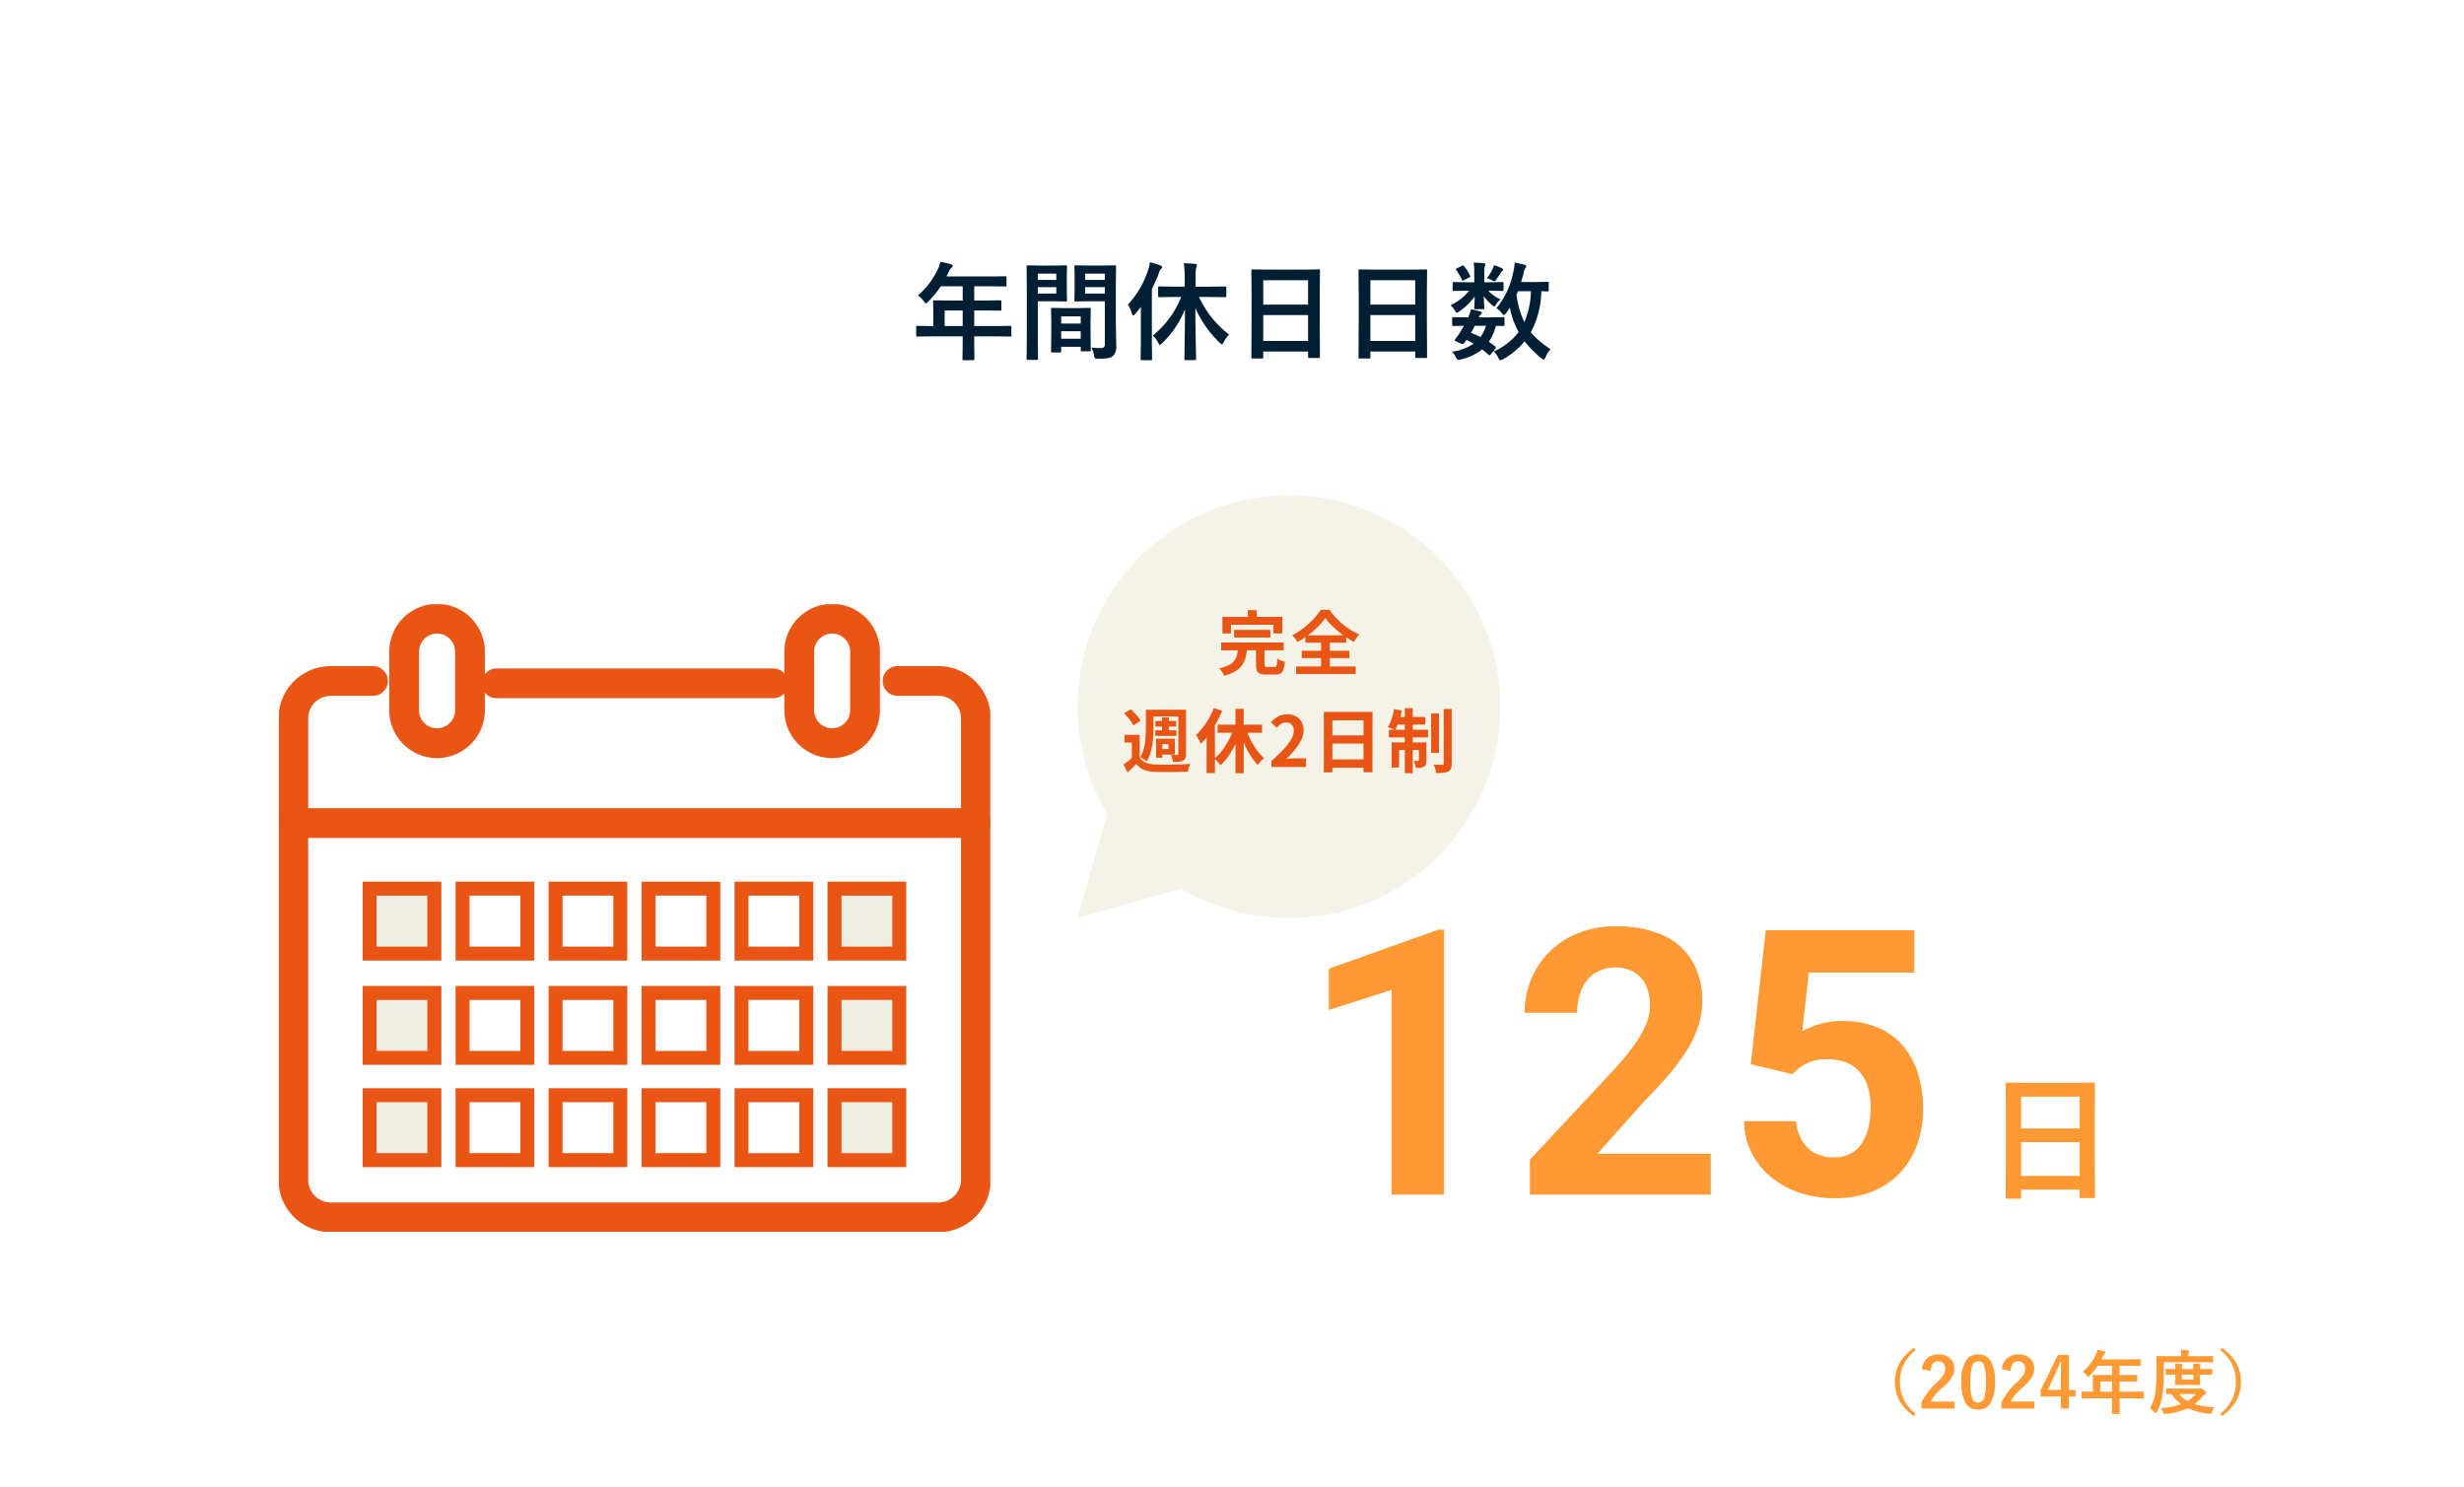 <svg xmlns="http://www.w3.org/2000/svg" xmlns:xlink="http://www.w3.org/1999/xlink" width="530" height="320" viewBox="0 0 530 320"><defs><clipPath id="a"><rect width="153" height="135" fill="none"/></clipPath></defs><g transform="translate(0 10)"><rect width="530" height="320" transform="translate(0 -10)" fill="#fff"/><path d="M-64.8-3.313l-2.875.045q-.191,0-.225-.045a.387.387,0,0,1-.034-.2V-5.346q0-.225.258-.225l2.875.045h.55V-8.749l-.045-2.066q0-.18.045-.213a.453.453,0,0,1,.225-.034l3.156.045h2.942v-3.066h-4.717a20.39,20.39,0,0,1-2.7,3.291q-.326.371-.483.371-.124,0-.46-.438a4.912,4.912,0,0,0-1.28-1.247,16.758,16.758,0,0,0,4.256-5.559,7.26,7.26,0,0,0,.6-1.685q1.46.292,2.212.505.416.146.416.393,0,.168-.281.438a2.519,2.519,0,0,0-.584.831l-.46.988h9.5l3.156-.045q.18,0,.213.045a.387.387,0,0,1,.034.2v1.707q0,.18-.045.213a.387.387,0,0,1-.2.034l-3.156-.045h-3.538v3.066h2.459l3.145-.045q.236,0,.236.247v1.729q0,.247-.236.247l-3.145-.045h-2.459v3.358h4.874L-47.7-5.57q.247,0,.247.225v1.831a.338.338,0,0,1-.039.208.338.338,0,0,1-.208.039l-2.875-.045h-4.874V-2.19l.045,3.751q0,.18-.056.225a.351.351,0,0,1-.2.034H-57.7q-.2,0-.236-.056a.351.351,0,0,1-.034-.2l.045-3.751V-3.313Zm2.987-2.212h3.886V-8.883h-3.886ZM-30.223-.9a15.432,15.432,0,0,0,1.932.112A1.061,1.061,0,0,0-27.505-1a1.109,1.109,0,0,0,.157-.685V-10.86h-3.773l-2.516.045q-.191,0-.225-.056A.453.453,0,0,1-33.9-11.1l.045-2.01v-3.178l-.045-2.021a.409.409,0,0,1,.045-.247.419.419,0,0,1,.213-.034l2.516.045h3.38l2.561-.045q.18,0,.213.056a.453.453,0,0,1,.034.225l-.045,3.032v9.445l.09,4.582A2.792,2.792,0,0,1-25.551.876a2.293,2.293,0,0,1-1.123.494,13.789,13.789,0,0,1-2.167.124q-.55,0-.64-.1a1.593,1.593,0,0,1-.191-.618A7.067,7.067,0,0,0-30.223-.9Zm-1.37-11.612h4.245v-1.381h-4.245Zm4.245-4.3h-4.245v1.359h4.245Zm-10.691-1.729,2.325-.045q.157,0,.191.056a.453.453,0,0,1,.034.225l-.045,2.179v2.853l.045,2.179a.409.409,0,0,1-.045.247.293.293,0,0,1-.18.034l-2.325-.045h-3.729v7.446l.045,4.908q0,.18-.045.213a.387.387,0,0,1-.2.034h-1.965a.338.338,0,0,1-.208-.039.338.338,0,0,1-.039-.208l.045-4.908v-9.95l-.045-4.941a.409.409,0,0,1,.045-.247.419.419,0,0,1,.213-.034l2.707.045Zm.247,6.031v-1.381h-3.976v1.381Zm0-4.3h-3.976v1.359h3.976ZM-37.028.157h-1.628q-.191,0-.225-.045a.453.453,0,0,1-.034-.225l.045-4.167V-6.3l-.045-2.875q0-.191.045-.225a.419.419,0,0,1,.213-.034l2.459.045h3.1l2.471-.045q.18,0,.213.045a.419.419,0,0,1,.034.213l-.045,2.482v2.28l.045,4.065a.365.365,0,0,1-.039.219.338.338,0,0,1-.208.039h-1.662q-.18,0-.213-.045a.419.419,0,0,1-.034-.213v-.708h-4.211v.943q0,.191-.045.23A.427.427,0,0,1-37.028.157Zm.281-2.965h4.211V-4.414h-4.211Zm0-4.807v1.55h4.211v-1.55Zm24.259-4.178-3.145.045a.355.355,0,0,1-.225-.045.419.419,0,0,1-.034-.213v-1.8q0-.18.056-.213a.351.351,0,0,1,.2-.034l3.145.045h2.325v-1.8a23.218,23.218,0,0,0-.18-3.234q1.3.034,2.437.135.371.034.371.247a1.354,1.354,0,0,1-.146.483,9.877,9.877,0,0,0-.135,2.325V-14h3.2l3.167-.045q.236,0,.236.247v1.8q0,.258-.236.258l-3.167-.045H-7.1A23.066,23.066,0,0,0-4.122-7.053a23.252,23.252,0,0,0,3.5,3.358A6.873,6.873,0,0,0-1.764-2.089q-.258.483-.416.483-.1,0-.46-.326A23.189,23.189,0,0,1-7.884-9.422q.011,3.74.1,7.861.011.8.045,2.325.022.663.022.764,0,.2-.056.236a.351.351,0,0,1-.2.034h-2q-.191,0-.225-.045a.453.453,0,0,1-.034-.225q0-.09.022-1.741.079-4.9.09-8.951a20.385,20.385,0,0,1-4.941,7.356q-.348.348-.46.348t-.371-.483a5.573,5.573,0,0,0-1.123-1.55,20.615,20.615,0,0,0,6.1-8.3Zm-9.905,1.651a19.879,19.879,0,0,0,4.369-7.5,9.027,9.027,0,0,0,.371-1.628,22.675,22.675,0,0,1,2.257.708q.371.168.371.348a.517.517,0,0,1-.258.393,2.5,2.5,0,0,0-.46.943,36.439,36.439,0,0,1-1.494,3.4V-1.932l.045,3.493a.355.355,0,0,1-.045.225.419.419,0,0,1-.213.034h-1.977q-.225,0-.225-.258l.045-3.493v-5.2q0-1.651.022-2.549-.64.865-1.247,1.561-.258.3-.416.3t-.27-.393A6.719,6.719,0,0,0-22.394-10.141ZM6.469,1.449H4.414a.338.338,0,0,1-.208-.039A.338.338,0,0,1,4.167,1.2l.045-8.187v-4.447l-.045-6.008a.382.382,0,0,1,.045-.236.419.419,0,0,1,.213-.034l3.167.045h7.9l3.178-.045q.18,0,.213.056a.419.419,0,0,1,.034.213l-.045,5.323v5.11l.045,8.086q0,.191-.045.225a.387.387,0,0,1-.2.034H16.622q-.191,0-.225-.045a.419.419,0,0,1-.034-.213V-.045H6.716V1.2q0,.18-.045.213A.387.387,0,0,1,6.469,1.449Zm.247-3.773h9.647V-7.884H6.716Zm0-13.061v5.245h9.647v-5.245Zm22.8,16.834H27.46a.338.338,0,0,1-.208-.039.338.338,0,0,1-.039-.208l.045-8.187v-4.447l-.045-6.008a.382.382,0,0,1,.045-.236.419.419,0,0,1,.213-.034l3.167.045h7.9l3.178-.045q.18,0,.213.056a.419.419,0,0,1,.034.213l-.045,5.323v5.11l.045,8.086q0,.191-.045.225a.387.387,0,0,1-.2.034H39.668q-.191,0-.225-.045a.419.419,0,0,1-.034-.213V-.045H29.762V1.2q0,.18-.045.213A.387.387,0,0,1,29.515,1.449Zm.247-3.773h9.647V-7.884H29.762Zm0-13.061v5.245h9.647v-5.245ZM56.885-9.377a17.673,17.673,0,0,0,3.65-7.9,9.961,9.961,0,0,0,.258-1.932q1.763.382,2.1.483.416.135.416.348a1.315,1.315,0,0,1-.258.505,3.384,3.384,0,0,0-.348,1.011q-.112.505-.505,1.864h2.965l2.718-.045q.18,0,.213.045a.387.387,0,0,1,.034.2v1.572q0,.18-.045.213a.387.387,0,0,1-.2.034l-.438-.011q-.427-.022-.921-.034a19.093,19.093,0,0,1-2.257,8.838A19.336,19.336,0,0,0,68.52-.55,5.61,5.61,0,0,0,67.442,1.2q-.236.505-.393.505a1.074,1.074,0,0,1-.483-.281,23.573,23.573,0,0,1-3.639-3.672,15.593,15.593,0,0,1-4.616,3.852,2.009,2.009,0,0,1-.573.236q-.2,0-.46-.528A4.111,4.111,0,0,0,56.29-.045a13.732,13.732,0,0,0,5.357-4.189,18.486,18.486,0,0,1-1.887-5.29,11.271,11.271,0,0,1-.831,1.247q-.3.371-.438.371-.168,0-.483-.416A4.394,4.394,0,0,0,56.885-9.377Zm7.423-3.639H61.5l-.314.764a19.41,19.41,0,0,0,1.7,5.885A18.263,18.263,0,0,0,64.308-13.016Zm-17.014,13a10.665,10.665,0,0,0,4.672-1.729q-.854-.483-1.527-.809l-.337.505q-.292.393-.483.393a1.027,1.027,0,0,1-.393-.112L48.26-2.2Q47.9-2.37,47.9-2.482a.9.9,0,0,1,.112-.225,16.206,16.206,0,0,0,.966-1.336,14.782,14.782,0,0,0,.887-1.539q-.955.011-1.741.034l-.539.011q-.225,0-.225-.247v-1.4q0-.258.225-.258l2.875.045h.326a7.092,7.092,0,0,0,.6-1.729,13.58,13.58,0,0,1,2.078.483q.281.112.281.258a.479.479,0,0,1-.213.326,2.3,2.3,0,0,0-.46.663h2.392l2.875-.045q.2,0,.236.045a.419.419,0,0,1,.034.213v1.4q0,.247-.27.247l-.494-.011q-.505-.022-1.067-.034a12.048,12.048,0,0,1-1.527,3.448q.528.348,1.359.966a.46.46,0,0,1,.168.281.484.484,0,0,1-.146.292L55.683.517q-.191.247-.292.247a.516.516,0,0,1-.213-.112,15.437,15.437,0,0,0-1.4-1.146A11.164,11.164,0,0,1,49.2,1.662a2.67,2.67,0,0,1-.494.09q-.281,0-.562-.6A3.92,3.92,0,0,0,47.294-.011ZM51.4-4.065a19.91,19.91,0,0,1,2.055.9,7.957,7.957,0,0,0,1.168-2.415H52.213Q51.764-4.649,51.4-4.065Zm3.875-10.882,2.853-.045a.409.409,0,0,1,.247.045.453.453,0,0,1,.034.225v1.381q0,.191-.056.225a.453.453,0,0,1-.225.034l-2.853-.045h-.157a8.051,8.051,0,0,0,2.617,1.853,5.918,5.918,0,0,0-1.033,1.269q-.146.236-.27.236-.168,0-.629-.393a10.1,10.1,0,0,1-1.651-1.8q.022.786.079,1.763.045.663.045.786,0,.18-.056.225a.387.387,0,0,1-.2.034H52.359q-.18,0-.213-.045a.419.419,0,0,1-.034-.213q0-.045.034-.921.045-.786.056-1.561A13.258,13.258,0,0,1,48.911-8.7a1.192,1.192,0,0,1-.573.3q-.135,0-.348-.393A4.027,4.027,0,0,0,47-10.006a11.761,11.761,0,0,0,4.021-3.122H50.54l-2.853.045q-.225,0-.225-.258v-1.381a.382.382,0,0,1,.045-.236.293.293,0,0,1,.18-.034l2.853.045h1.572v-2.235a11.153,11.153,0,0,0-.146-2q1.359.034,2.212.135.3.034.3.258a.906.906,0,0,1-.056.27,1.351,1.351,0,0,0-.067.236,6.057,6.057,0,0,0-.09,1.381v1.954Zm-.416-.9a12.168,12.168,0,0,0,1.146-1.842,3.779,3.779,0,0,0,.326-.943,11.806,11.806,0,0,1,1.707.663q.281.157.281.281a.435.435,0,0,1-.191.326,1.5,1.5,0,0,0-.371.438q-.606.966-.9,1.37-.225.393-.359.393a1.922,1.922,0,0,1-.606-.247A11.216,11.216,0,0,0,54.864-15.846Zm-4.953-2.572A10.393,10.393,0,0,1,51.2-16.374a.362.362,0,0,1,.056.157q0,.124-.213.236l-1.179.573a.62.62,0,0,1-.247.09q-.112,0-.18-.18a11.266,11.266,0,0,0-1.179-2.055.409.409,0,0,1-.1-.2q0-.1.213-.2l1.1-.539a.688.688,0,0,1,.236-.079Q49.8-18.575,49.911-18.418Z" transform="translate(265 65.674)" fill="#001f34"/><path d="M31.48,19.008V76H20.23V31.977l-13.516,4.3V27.406l23.555-8.4Zm57.383,48.2V76H49.957V68.5l18.4-19.727a52.526,52.526,0,0,0,4.375-5.449,21.425,21.425,0,0,0,2.324-4.258,10.137,10.137,0,0,0,.723-3.613,10.479,10.479,0,0,0-.859-4.434,6.455,6.455,0,0,0-2.52-2.871,8.592,8.592,0,0,0-8.516.234,7.777,7.777,0,0,0-2.812,3.477,12.646,12.646,0,0,0-.957,5.039H48.824a18.449,18.449,0,0,1,2.422-9.316,17.94,17.94,0,0,1,6.836-6.758A20.771,20.771,0,0,1,68.551,18.3a23.675,23.675,0,0,1,10.1,1.934,13.856,13.856,0,0,1,6.25,5.547A16.669,16.669,0,0,1,87.027,34.4a17.131,17.131,0,0,1-.9,5.488A24.794,24.794,0,0,1,83.57,45.2a43.48,43.48,0,0,1-4,5.332q-2.344,2.7-5.2,5.586L64.488,67.211ZM106.441,50.1l-8.984-2.148L100.7,19.125h31.953v9.1h-22.7l-1.406,12.617a18.911,18.911,0,0,1,3.438-1.426,16.375,16.375,0,0,1,5.156-.762,19.551,19.551,0,0,1,7.344,1.289,14.7,14.7,0,0,1,5.449,3.75,16.4,16.4,0,0,1,3.418,6.016,25.643,25.643,0,0,1,1.172,8.047,22.067,22.067,0,0,1-1.172,7.207,17.7,17.7,0,0,1-3.555,6.094,16.473,16.473,0,0,1-5.977,4.2,21.726,21.726,0,0,1-8.516,1.523,23.12,23.12,0,0,1-7.09-1.094,19.237,19.237,0,0,1-6.133-3.242A16.284,16.284,0,0,1,97.75,67.23a15.447,15.447,0,0,1-1.7-7.012h11.172a9.9,9.9,0,0,0,1.27,4.16,7.147,7.147,0,0,0,2.754,2.676,8.274,8.274,0,0,0,4.023.938,7.648,7.648,0,0,0,3.672-.82,6.583,6.583,0,0,0,2.461-2.285,10.751,10.751,0,0,0,1.387-3.437,19.25,19.25,0,0,0,.449-4.277,14.906,14.906,0,0,0-.547-4.18,8.932,8.932,0,0,0-1.68-3.242,7.467,7.467,0,0,0-2.871-2.109A10.229,10.229,0,0,0,114.1,46.9a9.782,9.782,0,0,0-4.824.977A11.538,11.538,0,0,0,106.441,50.1Z" transform="translate(279.12 171)" fill="#f93"/><path d="M9.408,31.89H6.728a.44.44,0,0,1-.271-.051.44.44,0,0,1-.051-.271l.059-10.679v-5.8L6.405,7.251a.5.5,0,0,1,.059-.308A.547.547,0,0,1,6.742,6.9l4.131.059h10.3L25.316,6.9q.234,0,.278.073a.547.547,0,0,1,.044.278l-.059,6.943v6.665l.059,10.547q0,.249-.059.293a.5.5,0,0,1-.264.044H22.65q-.249,0-.293-.059a.547.547,0,0,1-.044-.278V29.941H9.73v1.626q0,.234-.059.278A.5.5,0,0,1,9.408,31.89Zm.322-4.922H22.313V19.717H9.73Zm0-17.036v6.841H22.313V9.932Z" transform="translate(425 216)" fill="#f93"/><g transform="translate(60 120)"><path d="M59.543,3.2H0A3.2,3.2,0,0,1-3.2,0,3.2,3.2,0,0,1,0-3.2H59.543a3.2,3.2,0,0,1,3.2,3.2A3.2,3.2,0,0,1,59.543,3.2Z" transform="translate(46.8 17.013)" fill="#e95514"/><g clip-path="url(#a)"><path d="M141.968,135.609H11.244A11.27,11.27,0,0,1,0,124.34V25.082A11.27,11.27,0,0,1,11.244,13.813h9.094a3.2,3.2,0,0,1,0,6.4H11.244A4.862,4.862,0,0,0,6.4,25.082V124.34a4.862,4.862,0,0,0,4.844,4.869H141.968a4.862,4.862,0,0,0,4.844-4.869V25.082a4.862,4.862,0,0,0-4.844-4.869h-8.8a3.2,3.2,0,1,1,0-6.4h8.8a11.27,11.27,0,0,1,11.244,11.269V124.34A11.27,11.27,0,0,1,141.968,135.609Z" transform="translate(-0.106 -0.513)" fill="#e95514"/><path d="M34.933,33.194a10.3,10.3,0,0,1-10.282-10.3V10.3a10.282,10.282,0,1,1,20.564,0V22.889A10.3,10.3,0,0,1,34.933,33.194Zm0-26.794a3.9,3.9,0,0,0-3.882,3.9V22.889a3.882,3.882,0,1,0,7.764,0V10.3A3.9,3.9,0,0,0,34.933,6.4Z" transform="translate(-0.923 -0.096)" fill="#e95514"/><path d="M122.826,33.194a10.3,10.3,0,0,1-10.282-10.3V10.3a10.282,10.282,0,1,1,20.564,0V22.889A10.3,10.3,0,0,1,122.826,33.194Zm0-26.794a3.9,3.9,0,0,0-3.882,3.9V22.889a3.882,3.882,0,1,0,7.764,0V10.3A3.9,3.9,0,0,0,122.826,6.4Z" transform="translate(-3.836 -0.096)" fill="#e95514"/><path d="M146.812,3.2H0A3.2,3.2,0,0,1-3.2,0,3.2,3.2,0,0,1,0-3.2H146.812a3.2,3.2,0,0,1,3.2,3.2A3.2,3.2,0,0,1,146.812,3.2Z" transform="translate(3.094 47.072)" fill="#e95514"/><rect width="13.927" height="13.971" transform="translate(19.5 61.182)" fill="#efece3"/><path d="M-1.5-1.5H15.427V15.471H-1.5Zm13.927,3H1.5V12.471H12.427Z" transform="translate(19.5 61.182)" fill="#e95514"/><rect width="13.927" height="13.971" transform="translate(19.5 83.617)" fill="#efece3"/><path d="M-1.5-1.5H15.427V15.471H-1.5Zm13.927,3H1.5V12.471H12.427Z" transform="translate(19.5 83.617)" fill="#e95514"/><rect width="13.927" height="13.971" transform="translate(19.5 105.617)" fill="#efece3"/><path d="M-1.5-1.5H15.427V15.471H-1.5Zm13.927,3H1.5V12.471H12.427Z" transform="translate(19.5 105.617)" fill="#e95514"/><path d="M-1.5-1.5H15.427V15.471H-1.5Zm13.927,3H1.5V12.471H12.427Z" transform="translate(39.5 61.182)" fill="#e95514"/><path d="M-1.5-1.5H15.427V15.471H-1.5Zm13.927,3H1.5V12.471H12.427Z" transform="translate(39.5 83.617)" fill="#e95514"/><path d="M-1.5-1.5H15.427V15.471H-1.5Zm13.927,3H1.5V12.471H12.427Z" transform="translate(39.5 105.617)" fill="#e95514"/><path d="M-1.5-1.5H15.428V15.471H-1.5Zm13.928,3H1.5V12.471H12.428Z" transform="translate(79.5 61.182)" fill="#e95514"/><path d="M-1.5-1.5H15.428V15.471H-1.5Zm13.928,3H1.5V12.471H12.428Z" transform="translate(79.5 83.617)" fill="#e95514"/><path d="M-1.5-1.5H15.428V15.471H-1.5Zm13.928,3H1.5V12.471H12.428Z" transform="translate(79.5 105.617)" fill="#e95514"/><rect width="13.927" height="13.971" transform="translate(119.5 61.182)" fill="#efece3"/><path d="M-1.5-1.5H15.427V15.471H-1.5Zm13.927,3H1.5V12.471H12.427Z" transform="translate(119.5 61.182)" fill="#e95514"/><rect width="13.927" height="13.971" transform="translate(119.5 83.617)" fill="#efece3"/><path d="M-1.5-1.5H15.427V15.471H-1.5Zm13.927,3H1.5V12.471H12.427Z" transform="translate(119.5 83.617)" fill="#e95514"/><rect width="13.927" height="13.971" transform="translate(119.5 105.617)" fill="#efece3"/><path d="M-1.5-1.5H15.427V15.471H-1.5Zm13.927,3H1.5V12.471H12.427Z" transform="translate(119.5 105.617)" fill="#e95514"/><path d="M-1.5-1.5H15.427V15.471H-1.5Zm13.927,3H1.5V12.471H12.427Z" transform="translate(59.5 61.182)" fill="#e95514"/><path d="M-1.5-1.5H15.427V15.471H-1.5Zm13.927,3H1.5V12.471H12.427Z" transform="translate(59.5 83.617)" fill="#e95514"/><path d="M-1.5-1.5H15.427V15.471H-1.5Zm13.927,3H1.5V12.471H12.427Z" transform="translate(59.5 105.617)" fill="#e95514"/><path d="M-1.5-1.5H15.428V15.471H-1.5Zm13.928,3H1.5V12.471H12.428Z" transform="translate(99.5 61.182)" fill="#e95514"/><path d="M-1.5-1.5H15.428V15.471H-1.5Zm13.928,3H1.5V12.471H12.428Z" transform="translate(99.5 83.617)" fill="#e95514"/><path d="M-1.5-1.5H15.428V15.471H-1.5Zm13.928,3H1.5V12.471H12.428Z" transform="translate(99.5 105.617)" fill="#e95514"/></g></g><g transform="translate(231.778 96.667)"><g transform="translate(0 0)"><path d="M22.774,84.975.5,91.333,6.858,69.059A45.462,45.462,0,1,1,22.774,84.975Z" transform="translate(-0.5 -0.5)" fill="#f5f2e7"/></g></g><path d="M-11.805-8.49H-4.02v1.635h-7.785ZM-14.6-5.775h13.44V-4.1H-14.6Zm3.63,1.35h1.95A12.143,12.143,0,0,1-9.36-2.5a5.017,5.017,0,0,1-.758,1.62A4.849,4.849,0,0,1-11.565.42a9.069,9.069,0,0,1-2.4.96,3.743,3.743,0,0,0-.262-.54A6.994,6.994,0,0,0-14.61.248a3.122,3.122,0,0,0-.405-.473,8.451,8.451,0,0,0,2.063-.69,3.484,3.484,0,0,0,1.17-.923,3.272,3.272,0,0,0,.57-1.17A8.976,8.976,0,0,0-10.965-4.425Zm3.87-.3H-5.28v3.66q0,.36.113.458a.885.885,0,0,0,.517.1h1.5a.516.516,0,0,0,.368-.12.905.905,0,0,0,.18-.517q.052-.4.082-1.178a3.425,3.425,0,0,0,.48.27,5.64,5.64,0,0,0,.592.24q.307.105.547.18A6.634,6.634,0,0,1-1.215.053a1.515,1.515,0,0,1-.637.84,2.317,2.317,0,0,1-1.133.232H-4.92A3.645,3.645,0,0,1-6.262.93,1.13,1.13,0,0,1-6.915.255a3.767,3.767,0,0,1-.18-1.29Zm-1.785-8.01h1.92v2.73H-8.88Zm-5.445,1.44H-1.44v3.57H-3.36v-1.86h-9.135v1.86h-1.83Zm22.14.255a13.291,13.291,0,0,1-1.11,1.358A18.8,18.8,0,0,1,5.28-8.3a19.575,19.575,0,0,1-1.658,1.3A19.4,19.4,0,0,1,1.815-5.88a4.99,4.99,0,0,0-.5-.742,5.66,5.66,0,0,0-.637-.7,16.056,16.056,0,0,0,2.49-1.6A17.8,17.8,0,0,0,5.3-10.86,12.266,12.266,0,0,0,6.8-12.8H8.67a14.765,14.765,0,0,0,1.35,1.65A16.935,16.935,0,0,0,11.6-9.668a15.521,15.521,0,0,0,1.725,1.23A14.317,14.317,0,0,0,15.12-7.5a6.059,6.059,0,0,0-.645.765q-.3.42-.555.84-.855-.48-1.74-1.088t-1.7-1.29q-.81-.682-1.5-1.388A11.621,11.621,0,0,1,7.815-11.04ZM2.73-3.99H12.99v1.56H2.73ZM3.5-7.32H12.3v1.59H3.5ZM1.515-.615H14.34V.99H1.515Zm5.37-6h1.89V.27H6.885ZM-32.13,14.1v5.535h-1.68v-3.87h-1.56V14.1Zm0,4.83a2.614,2.614,0,0,0,1.252,1.125,5.409,5.409,0,0,0,1.972.4q.7.03,1.68.038t2.055-.007q1.08-.015,2.107-.052t1.823-.112q-.09.21-.2.5t-.2.615q-.09.323-.135.578-.72.03-1.65.052t-1.927.03q-1,.007-1.913-.008T-28.9,22.05a7.217,7.217,0,0,1-2.318-.435,3.865,3.865,0,0,1-1.642-1.26q-.42.45-.878.9t-1,.945l-.855-1.71q.465-.33.975-.735t.975-.825Zm-3.345-9.45,1.425-.9q.405.36.818.8t.757.87a5.165,5.165,0,0,1,.54.81l-1.53,1.005a5.01,5.01,0,0,0-.495-.818q-.33-.457-.728-.922T-35.475,9.48Zm5.67-.8h6.78V10.14H-29.8ZM-28.74,11.1h4.455v1.215H-28.74Zm-.045,2.025h4.56v1.2h-4.56Zm1.47-2.775h1.47v3.48h-1.47Zm-3.48-1.665h1.635V12.57q0,.81-.052,1.755t-.2,1.92a12.738,12.738,0,0,1-.435,1.883,6.884,6.884,0,0,1-.765,1.657,2.639,2.639,0,0,0-.412-.323q-.263-.172-.54-.33a5.013,5.013,0,0,0-.488-.247,6.135,6.135,0,0,0,.863-2.01,13.105,13.105,0,0,0,.33-2.235q.068-1.125.068-2.07Zm6.99,0h1.65v9.51a2.5,2.5,0,0,1-.135.907,1.041,1.041,0,0,1-.5.533,2.265,2.265,0,0,1-.892.24q-.533.045-1.283.045a4.837,4.837,0,0,0-.18-.765,5.664,5.664,0,0,0-.285-.75q.42.015.818.022t.547.007a.268.268,0,0,0,.2-.06.293.293,0,0,0,.06-.21ZM-27.93,14.91h3.375v3.42H-27.93V17.145h2.01V16.08h-2.01Zm-.675,0h1.35v4.11H-28.6ZM-11.52,8.5h1.77V22.35h-1.77Zm-3.84,3.405H-5.8v1.74H-15.36Zm5.985.555a18.251,18.251,0,0,0,.72,1.89,17.569,17.569,0,0,0,.945,1.83A14.252,14.252,0,0,0-6.585,17.82a9.541,9.541,0,0,0,1.23,1.29q-.21.165-.472.412a6.891,6.891,0,0,0-.495.518,3.646,3.646,0,0,0-.382.525A11.871,11.871,0,0,1-7.95,19.042a16.907,16.907,0,0,1-1.125-1.875,21.789,21.789,0,0,1-.953-2.108q-.427-1.095-.773-2.2Zm-2.445.06,1.545.45a23.372,23.372,0,0,1-1.163,2.932,19.552,19.552,0,0,1-1.515,2.648A12.154,12.154,0,0,1-14.73,20.64a4.616,4.616,0,0,0-.39-.495q-.24-.27-.488-.517a5.228,5.228,0,0,0-.457-.413,9.76,9.76,0,0,0,1.71-1.808,17.339,17.339,0,0,0,1.47-2.355A16.23,16.23,0,0,0-11.82,12.525ZM-16.185,8.34l1.785.57a23.641,23.641,0,0,1-1.245,2.633A21.706,21.706,0,0,1-17.212,14,16.1,16.1,0,0,1-18.96,16.02q-.09-.225-.278-.585t-.4-.727a6.375,6.375,0,0,0-.375-.592A12.228,12.228,0,0,0-18.532,12.5a17.133,17.133,0,0,0,1.32-1.988A15.35,15.35,0,0,0-16.185,8.34Zm-1.545,4.32,1.755-1.755.03.03V22.32H-17.73ZM-3.78,21V19.725q1.515-1.35,2.588-2.505A12.023,12.023,0,0,0,.45,15.068a3.776,3.776,0,0,0,.57-1.853,2.155,2.155,0,0,0-.195-.945,1.419,1.419,0,0,0-.563-.623,1.755,1.755,0,0,0-.908-.217,1.936,1.936,0,0,0-1.1.337,4.99,4.99,0,0,0-.923.8L-3.9,11.385a6.027,6.027,0,0,1,1.6-1.267A4.14,4.14,0,0,1-.36,9.69a3.793,3.793,0,0,1,1.838.427A3.051,3.051,0,0,1,2.7,11.31a3.581,3.581,0,0,1,.435,1.8,4.693,4.693,0,0,1-.5,2.047A10.662,10.662,0,0,1,1.29,17.235a24.88,24.88,0,0,1-1.86,2.04q.435-.06.938-.1t.892-.038h2.4V21ZM7.485,9.165h10.47L17.94,22.14H16.02V10.965l-6.69.015V22.155l-1.845.015Zm1.26,5.04h8.07l.015,1.77H8.745ZM8.73,19.38l8.1-.015V21.18H8.745ZM30.57,9.495h1.68v8.49H30.57Zm2.7-.975h1.725v11.7a3.071,3.071,0,0,1-.165,1.125,1.245,1.245,0,0,1-.57.63,3.13,3.13,0,0,1-1.073.278,15,15,0,0,1-1.522.067,7.148,7.148,0,0,0-.218-.9,9.029,9.029,0,0,0-.323-.915q.585.015,1.1.023t.713.007a.482.482,0,0,0,.255-.075.323.323,0,0,0,.075-.255ZM24.9,8.355h1.71v13.98H24.9Zm3.03,7.365h1.62v3.84a2.883,2.883,0,0,1-.1.855.99.99,0,0,1-.435.54,2.015,2.015,0,0,1-.765.225,7.692,7.692,0,0,1-.99.03,3.79,3.79,0,0,0-.165-.765,5.664,5.664,0,0,0-.285-.75q.315.015.577.015h.368a.159.159,0,0,0,.18-.18Zm-5.865,0h6.5v1.605H23.67v3.81H22.065ZM21.48,13H29.9V14.64H21.48Zm1.56-2.745h6.27v1.62h-6.6Zm-.42-1.725,1.665.345a19.847,19.847,0,0,1-.653,2.31,12.945,12.945,0,0,1-.833,1.935,2.478,2.478,0,0,0-.458-.248q-.292-.127-.585-.24t-.517-.188a8.047,8.047,0,0,0,.825-1.785A15.19,15.19,0,0,0,22.62,8.535Z" transform="translate(277.268 134)" fill="#e95514"/><path d="M-79.951-12.568a9.3,9.3,0,0,0-2.725,3.442A8.566,8.566,0,0,0-83.328-5.7a8.371,8.371,0,0,0,.864,3.875,9.688,9.688,0,0,0,2.512,3l-.388.461a10.215,10.215,0,0,1-3.237-3.589A8.225,8.225,0,0,1-84.4-5.7a8.1,8.1,0,0,1,1.091-4.226,10.618,10.618,0,0,1,2.974-3.113ZM-78.6-8.445A3.508,3.508,0,0,1-77.314-10.9a3.538,3.538,0,0,1,2.249-.71,3.523,3.523,0,0,1,2.593.908,2.911,2.911,0,0,1,.828,2.175A3.534,3.534,0,0,1-72.217-6.6,10.839,10.839,0,0,1-73.96-4.651,12.489,12.489,0,0,0-76.75-1.472H-71.6v1.5h-7.1V-1.3a15.256,15.256,0,0,1,3.274-4.248,8.866,8.866,0,0,0,1.531-1.772,2.44,2.44,0,0,0,.3-1.216,1.58,1.58,0,0,0-.461-1.223,1.47,1.47,0,0,0-1.04-.366q-1.487,0-1.626,2.073Zm12.107-3.164a2.971,2.971,0,0,1,2.783,1.545,9.074,9.074,0,0,1,.813,4.336A8.224,8.224,0,0,1-63.955-.967,2.991,2.991,0,0,1-66.526.242a2.947,2.947,0,0,1-2.791-1.575A9.4,9.4,0,0,1-70.107-5.7a8.073,8.073,0,0,1,1.069-4.731A2.983,2.983,0,0,1-66.489-11.609Zm0,1.479a1.357,1.357,0,0,0-1.333,1.077,11.179,11.179,0,0,0-.352,3.333,10.125,10.125,0,0,0,.439,3.64,1.246,1.246,0,0,0,1.208.835,1.391,1.391,0,0,0,1.362-1.121,11.8,11.8,0,0,0,.337-3.354,9.8,9.8,0,0,0-.439-3.6A1.255,1.255,0,0,0-66.489-10.129Zm5.09,1.685A3.508,3.508,0,0,1-60.117-10.9a3.538,3.538,0,0,1,2.249-.71,3.523,3.523,0,0,1,2.593.908,2.911,2.911,0,0,1,.828,2.175A3.534,3.534,0,0,1-55.02-6.6a10.839,10.839,0,0,1-1.743,1.948,12.489,12.489,0,0,0-2.791,3.179H-54.4v1.5h-7.1V-1.3a15.256,15.256,0,0,1,3.274-4.248A8.866,8.866,0,0,0-56.7-7.324a2.44,2.44,0,0,0,.3-1.216,1.58,1.58,0,0,0-.461-1.223,1.47,1.47,0,0,0-1.04-.366q-1.487,0-1.626,2.073Zm14.414-3.047v7.515h1.428v1.414h-1.428V.029h-1.729V-2.563h-4.365V-3.889l3.721-7.6Zm-1.729,7.515V-6.5q0-1.2.088-3.508h-.205q-.513,1.348-1.274,3l-1.414,3.032Zm6.526,1.816-1.875.029q-.125,0-.146-.029a.252.252,0,0,1-.022-.132V-3.486q0-.146.168-.146l1.875.029h.359v-2.1l-.029-1.348q0-.117.029-.139a.3.3,0,0,1,.146-.022l2.058.029h1.919v-2h-3.076a13.3,13.3,0,0,1-1.758,2.146q-.212.242-.315.242-.081,0-.3-.286a3.2,3.2,0,0,0-.835-.813,10.929,10.929,0,0,0,2.776-3.625,4.735,4.735,0,0,0,.388-1.1q.952.19,1.443.33.271.1.271.256,0,.11-.183.286a1.643,1.643,0,0,0-.381.542l-.3.645h6.2l2.058-.029q.117,0,.139.029a.252.252,0,0,1,.022.132v1.113q0,.117-.029.139a.252.252,0,0,1-.132.022l-2.058-.029h-2.307v2h1.6l2.051-.029q.154,0,.154.161v1.128q0,.161-.154.161l-2.051-.029h-1.6V-3.6h3.179l1.875-.029q.161,0,.161.146v1.194a.22.22,0,0,1-.026.135.22.22,0,0,1-.135.026l-1.875-.029h-3.179v.732l.029,2.446q0,.117-.037.146a.229.229,0,0,1-.132.022h-1.333q-.132,0-.154-.037a.229.229,0,0,1-.022-.132l.029-2.446v-.732ZM-40.239-3.6h2.534v-2.19h-2.534ZM-15.688-.256a2.484,2.484,0,0,0-.469.967,1,1,0,0,1-.139.359.284.284,0,0,1-.22.073,1.863,1.863,0,0,1-.256-.015A13.439,13.439,0,0,1-21.423-.059a14.113,14.113,0,0,1-4.709,1.245A2.21,2.21,0,0,1-26.4,1.2a.248.248,0,0,1-.212-.088A1.447,1.447,0,0,1-26.748.8a2.221,2.221,0,0,0-.476-.857,15.258,15.258,0,0,0,4.365-.886,9.1,9.1,0,0,1-2.087-2.146l-.93.015a.232.232,0,0,1-.146-.029.273.273,0,0,1-.022-.139v-.879q0-.125.037-.146a.229.229,0,0,1,.132-.022l2.007.029h4.746a.961.961,0,0,0,.344-.059.506.506,0,0,1,.176-.044q.161,0,.608.388.527.439.527.615,0,.139-.212.286a2.91,2.91,0,0,0-.586.542A10.071,10.071,0,0,1-19.98-.93,17.738,17.738,0,0,0-15.688-.256Zm-3.977-2.849h-3.647a6.963,6.963,0,0,0,1.831,1.516A6.792,6.792,0,0,0-19.666-3.105Zm-6.907-6.826v2.175a35.983,35.983,0,0,1-.256,4.709A11.58,11.58,0,0,1-28.044.762q-.154.286-.242.286-.059,0-.3-.242a5.045,5.045,0,0,0-.974-.864,9.086,9.086,0,0,0,1.216-3.589,34.692,34.692,0,0,0,.227-4.38l-.029-3.076q0-.117.029-.139a.229.229,0,0,1,.132-.022l2.007.029h3.142v-.146a5.086,5.086,0,0,0-.11-1.216q.8.015,1.6.088.256.022.256.146a.624.624,0,0,1-.11.286,1.44,1.44,0,0,0-.1.645v.2h3.2l2.007-.029q.117,0,.139.029a.328.328,0,0,1,.015.132v1.025q0,.132-.029.154a.21.21,0,0,1-.125.022L-18.1-9.932ZM-16.318-8.5q.117,0,.139.029a.252.252,0,0,1,.022.132V-7.4q0,.117-.029.139a.252.252,0,0,1-.132.022l-2.087-.029h-.388v.549l.037,1.5q0,.125-.037.146a.229.229,0,0,1-.132.022l-1.553-.029H-22.4l-1.545.029q-.132,0-.154-.029a.273.273,0,0,1-.022-.139l.029-1.5v-.549h-.2l-1.736.029q-.125,0-.146-.029a.252.252,0,0,1-.022-.132v-.937q0-.117.029-.139a.273.273,0,0,1,.139-.022l1.736.029h.2a6.114,6.114,0,0,0-.081-1.172q.8.029,1.428.1.2.022.2.132a.72.72,0,0,1-.081.256,2.452,2.452,0,0,0-.059.688h2.476a8.563,8.563,0,0,0-.073-1.172q.813.029,1.406.1.212.022.212.132a.406.406,0,0,1-.029.132q-.037.1-.044.125a2.357,2.357,0,0,0-.059.688h.388Zm-3.889,2.292V-7.273h-2.476v1.062Zm5.764-6.357.388-.469a10.3,10.3,0,0,1,3.237,3.589A8.271,8.271,0,0,1-9.99-5.7a8.12,8.12,0,0,1-1.091,4.226,10.659,10.659,0,0,1-2.974,3.105l-.388-.461a9.3,9.3,0,0,0,2.725-3.442A8.6,8.6,0,0,0-11.067-5.7a8.387,8.387,0,0,0-.864-3.882A9.587,9.587,0,0,0-14.443-12.568Z" transform="translate(492 293)" fill="#f93"/></g></svg>